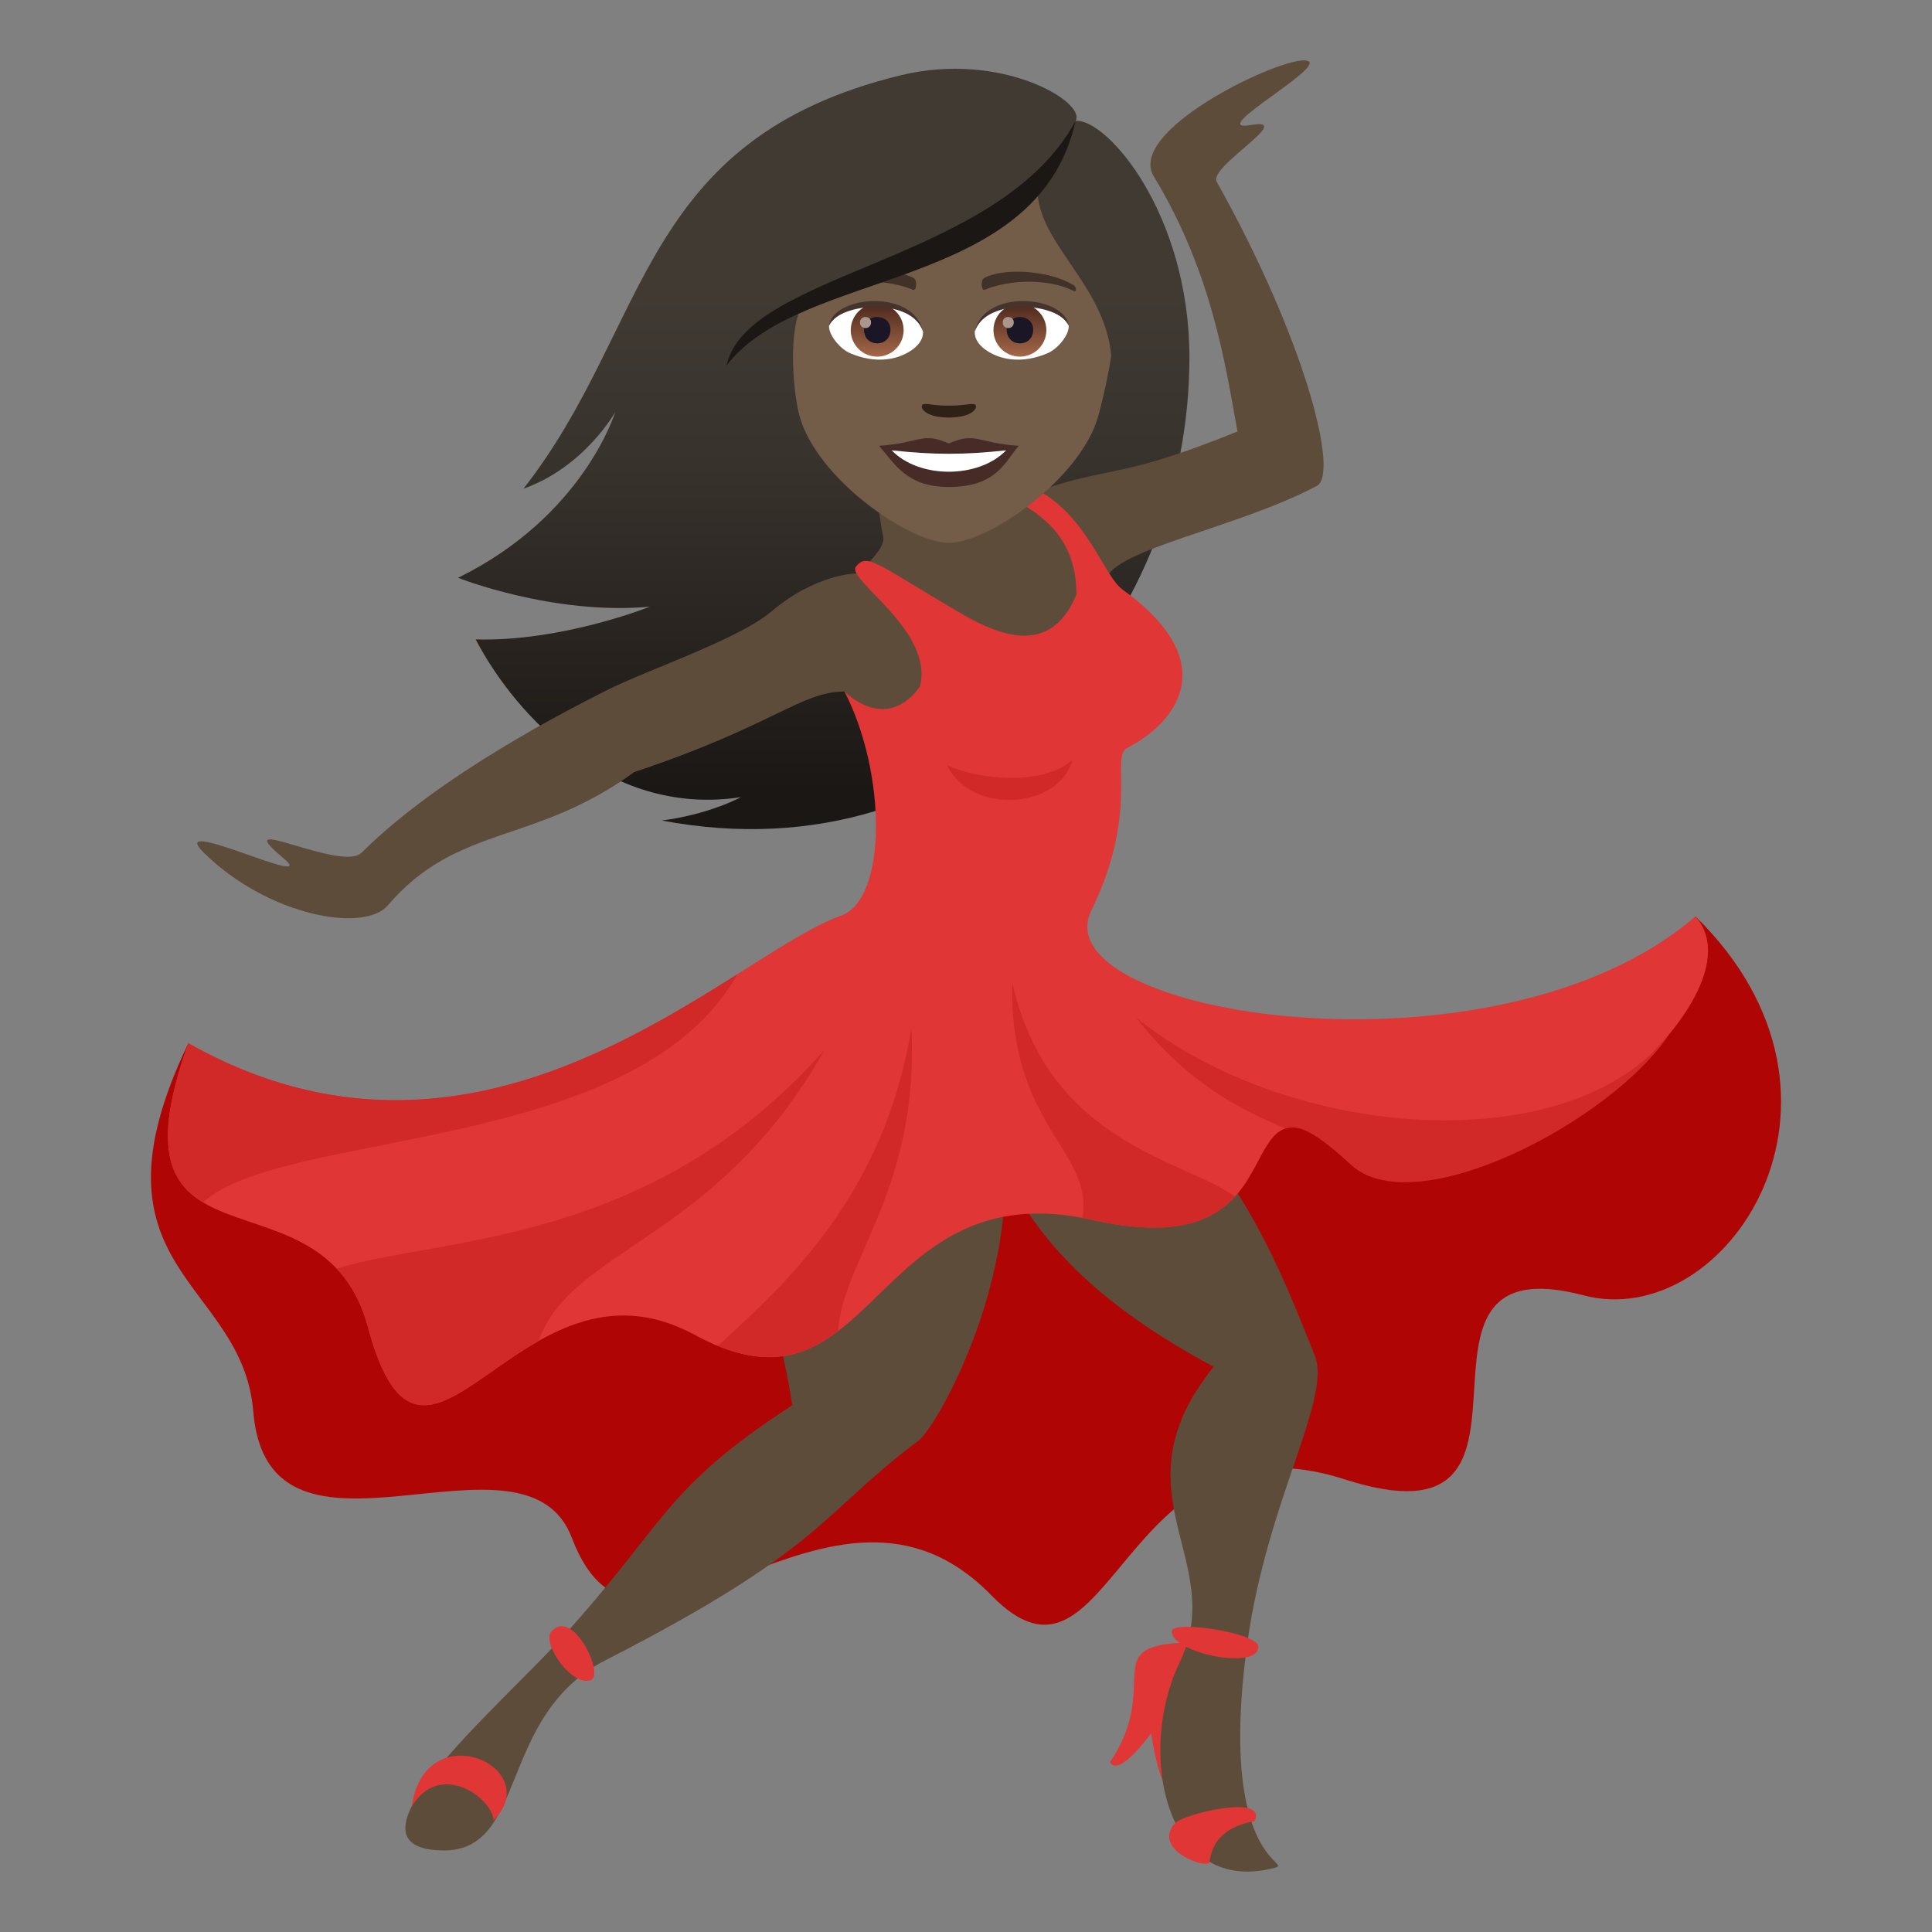 <?xml version="1.0" encoding="utf-8"?>
<!-- Generator: Adobe Illustrator 15.0.0, SVG Export Plug-In . SVG Version: 6.00 Build 0)  -->
<!DOCTYPE svg PUBLIC "-//W3C//DTD SVG 1.1//EN" "http://www.w3.org/Graphics/SVG/1.1/DTD/svg11.dtd">
<svg version="1.1" id="Layer_1" xmlns:x="http://ns.adobe.com/Extensibility/1.0/" xmlns:i="http://ns.adobe.com/AdobeIllustrator/10.0/" xmlns:graph="http://ns.adobe.com/Graphs/1.0/"
	 xmlns="http://www.w3.org/2000/svg" xmlns:xlink="http://www.w3.org/1999/xlink" xmlns:a="http://ns.adobe.com/AdobeSVGViewerExtensions/3.0/"
	 x="0px" y="0px" width="64px" height="64px" viewBox="0 0 64 64" enable-background="new 0 0 64 64" xml:space="preserve">
<rect x="0" y="0" width="64" height="64" fill="#808080" stroke="none"/>
<linearGradient id="SVGID_1_" gradientUnits="userSpaceOnUse" x1="48.863" y1="27.791" x2="48.863" y2="2.602" gradientTransform="matrix(0.966 0 0 1 -19.925 -0.324)">
	<stop  offset="0.05" style="stop-color:#1A1714"/>
	<stop  offset="0.112" style="stop-color:#1F1B18"/>
	<stop  offset="0.476" style="stop-color:#37322C"/>
	<stop  offset="0.7" style="stop-color:#403A33"/>
	<a:midPointStop  offset="0.05" style="stop-color:#1A1714"/>
	<a:midPointStop  offset="0.4" style="stop-color:#1A1714"/>
	<a:midPointStop  offset="0.7" style="stop-color:#403A33"/>
</linearGradient>
<path fill="url(#SVGID_1_)" d="M39.401,11.842c0-4.764-2.736-7.924-3.771-7.838c0.373-0.609-2.443-2.326-5.794-1.51
	c-8.725,2.125-8.277,8.318-12.496,13.695c2.031-0.721,3.041-2.541,3.041-2.541s-1.041,3.449-5.207,5.492c0,0,3.145,1.25,6.354,0.957
	c0,0-2.916,1.168-5.771,1.084c1.4,2.666,4.553,5.881,8.787,5.225c0,0-1.012,0.563-2.619,0.775
	C32.193,29.119,39.399,20.85,39.401,11.842z"/>
<path fill="#B00505" d="M6.238,34.559C2.628,42.09,8.027,42.371,8.39,46.758c0.496,6.021,8.986,0.043,10.553,4.186
	c2.279,6.027,8.586-3.553,13.896,1.902c4.005,4.111,4.242-6.25,11.681-3.848c7.852,2.537,0.973-7.924,7.938-6.088
	c4.738,1.248,9.877-6.51,3.707-12.553C53.728,36.793,10.162,43.143,6.238,34.559z"/>
<path fill="#5E4C3B" d="M32.664,35.578c-12.189-0.322-7.748,2.641-6.416,10.973c-4.25,2.746-4.186,3.902-7.588,7.648
	c-2.195,2.418-7.625,6.992-4.039,7.1c2.885,0.086,1.82-4.451,5.447-6.307c7.262-3.713,7.164-4.889,10.346-7.258
	C31.152,47.188,34.726,40.658,32.664,35.578z"/>
<path fill="#E03636" d="M18.269,54.039c-0.348,0.383,0.697,1.883,1.316,1.609C20.017,55.459,18.982,53.252,18.269,54.039z"/>
<path fill="#E03636" d="M36.771,58.371c0.287,0.547,1.359-0.953,1.359-0.953c0.934,5.852,2.84-2.389,1.631-3.008
	C36.13,54.375,38.587,55.682,36.771,58.371z"/>
<path fill="#5E4C3B" d="M31.019,34.713c2.384,2.623,1.424,6.408,9.185,10.561c-3.381,4.221,0.52,6.391-1.137,9.82
	c-1.4,2.9-0.494,7.598,2.994,6.82c1.17-0.262-1.813,0.293-0.74-7.492c0.646-4.707,2.805-8.098,2.232-9.518
	C42.091,41.283,39.28,33.352,31.019,34.713z"/>
<path fill="#E03636" d="M38.817,54.039c0,0.736,2.906,1.307,2.867,0.5C41.663,54.09,38.817,53.65,38.817,54.039z"/>
<path fill="#E03636" d="M38.935,60.385c-0.828,0.889,1.1,1.574,1.135,1.289c0.111-0.918,0.844-1.238,1.492-1.344
	C42.003,59.406,39.206,60.094,38.935,60.385z"/>
<path fill="#E03636" d="M16.355,60.297c-0.088-0.791-1.797-1.971-2.717-0.455C14.087,56.742,18.08,58.543,16.355,60.297z"/>
<path fill="#5E4C3B" d="M40.304,6.018c-0.279-0.496,2.646-2.141,1.139-1.877C39.808,4.424,44.36,2,43.188,2
	c-1.012,0-5.873,2.355-4.967,3.846c1.967,3.238,2.385,6.367,2.773,8.447c-4.463,1.805-4.008,0.939-7.703,2.371
	c0,0-5.3-5.238-4.031,1.121c0.088,0.443-0.885,1.211-0.885,1.211s-1.328,0-2.809,1.25c-1.119,0.947-4.117,1.936-5.5,2.637
	c-1.123,0.57-5.469,2.754-8.088,5.363c-0.662,0.658-4.475-1.391-2.627,0.148c1.412,1.176-3.938-1.465-2.598-0.146
	c2.102,2.074,5.297,2.678,6.098,1.74c2.297-2.689,4.84-1.99,8.158-4.412c4.627-1.541,5.5-2.66,6.963-2.668
	c1.324,2.25,9.55,1.795,8.677-3.721c0.254-0.988,4.344-1.699,6.973-3.09C44.366,15.705,43.247,11.281,40.304,6.018z"/>
<path fill="#E03636" d="M27.974,22.908c1.408,2.732,1.408,6.881-0.107,7.42c-3.656,1.299-11.689,9.834-21.629,4.23
	c-2.914,8.141,4.453,3.828,5.951,9.408c1.893,7.053,5-2.916,10.826,0.254c6.006,3.27,5.758-5.471,13.183-3.807
	c7.529,1.686,3.922-5.727,8.707-2.02c3.58,2.775,13.855-5.055,11.26-8.037c-6.594,5.697-21.709,3.279-20.014-0.193
	c1.605-3.285,0.625-5.104,1.184-5.385c1.432-0.725,3.357-2.713-0.143-5.242c-0.721-0.521-1.328-3.021-3.586-3.592
	c-1.49,0.648,2.053,0.477,2.053,3.746c-0.799,1.943-2.354,1.49-3.824,0.631c-2.857-1.668-3.111-2.041-3.5-1.527
	c-0.188,0.486,2.604,2.129,2.139,3.949C29.339,24.316,27.974,22.908,27.974,22.908z"/>
<path fill="#D12828" d="M27.312,34.781c-5.785,6.525-12.744,6.182-16.162,7.244c0.445,0.471,0.813,1.09,1.041,1.941
	c1.23,4.59,2.979,1.973,5.652,0.457C18.917,41.342,23.771,41.084,27.312,34.781z"/>
<path fill="#D12828" d="M30.191,34.055c-0.898,5.51-4.119,8.439-6.41,10.525c1.752,0.717,2.932,0.313,3.986-0.49
	C27.894,41.771,30.464,39.357,30.191,34.055z"/>
<path fill="#D12828" d="M33.534,32.555c-0.113,4.766,2.713,5.57,2.32,7.795c0.115,0.021,0.227,0.037,0.346,0.064
	c2.711,0.607,3.975,0.033,4.711-0.775C39.276,38.434,34.735,37.896,33.534,32.555z"/>
<path fill="#D12828" d="M44.759,38.59c2.113,1.943,8.625-1.438,10.553-4.35c-3.271,4.225-12.58,3.574-17.682-0.535
	c1.736,2.219,3.5,3.064,4.959,3.678C43.04,37.236,43.603,37.527,44.759,38.59z"/>
<path fill="#D12828" d="M24.423,32.275L24.423,32.275c-4.268,2.688-10.682,6.512-18.184,2.283c-1.197,3.344-0.658,4.584,0.494,5.275
	C9.335,37.389,21.056,38.27,24.423,32.275z"/>
<path fill="#D12828" d="M31.376,25.35c0.777,1.65,3.714,1.463,4.152-0.178C34.591,26.031,32.435,25.844,31.376,25.35z"/>
<path fill="#735C48" d="M34.366,6.246c-2.082,1.838-5.083,2.199-7.734,3.734c-0.59,0.957-0.326,3.16-0.148,3.799
	c0.58,2.094,3.645,4.203,4.949,4.203s4.367-2.109,4.949-4.203c0.176-0.639,0.326-1.338,0.43-1.979
	C36.62,9.438,34.354,8.059,34.366,6.246z"/>
<path fill="#472B27" d="M31.433,14.691c-0.908-0.398-0.914-0.016-2.316,0.076c0.527,0.598,0.914,1.365,2.314,1.365
	c1.609,0,1.88-0.871,2.316-1.365C32.345,14.676,32.339,14.293,31.433,14.691z"/>
<path fill="#FFFFFF" d="M29.539,14.918c0.914,0.951,2.887,0.938,3.789,0C31.919,15.07,30.947,15.07,29.539,14.918z"/>
<path fill="#403229" d="M35.546,9.436c-0.842-0.502-2.35-0.563-2.947-0.223c-0.125,0.07-0.092,0.432,0.018,0.387
	c0.851-0.354,2.148-0.373,2.947,0.039C35.671,9.691,35.673,9.508,35.546,9.436z"/>
<path fill="#403229" d="M27.32,9.436c0.84-0.502,2.35-0.563,2.947-0.223c0.127,0.07,0.092,0.432-0.018,0.387
	c-0.852-0.354-2.148-0.373-2.947,0.039C27.195,9.691,27.191,9.508,27.32,9.436z"/>
<path fill="#302116" d="M32.302,13.404c-0.092-0.064-0.307,0.035-0.869,0.035s-0.779-0.1-0.869-0.035
	c-0.111,0.078,0.064,0.428,0.869,0.428S32.414,13.484,32.302,13.404z"/>
<path id="Path_1826_" fill="#FFFFFF" d="M30.572,10.957c0.033,0.254-0.141,0.559-0.623,0.785c-0.305,0.146-0.941,0.316-1.777-0.037
	c-0.375-0.158-0.74-0.648-0.707-0.922C27.917,9.928,30.148,9.805,30.572,10.957z"/>
<linearGradient id="Oval_1_" gradientUnits="userSpaceOnUse" x1="-424" y1="480.466" x2="-424" y2="480.732" gradientTransform="matrix(6.57 0 0 -6.57 2814.78 3168.528)">
	<stop  offset="0" style="stop-color:#A6694A"/>
	<stop  offset="1" style="stop-color:#4F2A1E"/>
	<a:midPointStop  offset="0" style="stop-color:#A6694A"/>
	<a:midPointStop  offset="0.5" style="stop-color:#A6694A"/>
	<a:midPointStop  offset="1" style="stop-color:#4F2A1E"/>
</linearGradient>
<circle id="Oval_196_" fill="url(#Oval_1_)" cx="29.058" cy="10.938" r="0.876"/>
<path id="Path_1825_" fill="#1A1626" d="M28.621,10.922c0,0.605,0.877,0.605,0.877,0C29.498,10.359,28.621,10.359,28.621,10.922z"/>
<path id="Path_1824_" fill="#AB968C" d="M28.488,10.678c0,0.254,0.367,0.254,0.367,0C28.855,10.441,28.488,10.441,28.488,10.678z"/>
<path id="Path_1823_" fill="#45332C" d="M30.576,10.99c-0.355-1.145-2.781-0.975-3.111-0.207
	C27.587,9.799,30.273,9.539,30.576,10.99z"/>
<path id="Path_1822_" fill="#FFFFFF" d="M32.294,10.957c-0.033,0.254,0.141,0.559,0.623,0.785c0.304,0.146,0.941,0.316,1.777-0.037
	c0.375-0.158,0.74-0.648,0.707-0.922C34.948,9.928,32.718,9.805,32.294,10.957z"/>
<linearGradient id="Oval_2_" gradientUnits="userSpaceOnUse" x1="-425.979" y1="480.466" x2="-425.979" y2="480.732" gradientTransform="matrix(6.57 0 0 -6.57 2832.511 3168.528)">
	<stop  offset="0" style="stop-color:#A6694A"/>
	<stop  offset="1" style="stop-color:#4F2A1E"/>
	<a:midPointStop  offset="0" style="stop-color:#A6694A"/>
	<a:midPointStop  offset="0.5" style="stop-color:#A6694A"/>
	<a:midPointStop  offset="1" style="stop-color:#4F2A1E"/>
</linearGradient>
<circle id="Oval_195_" fill="url(#Oval_2_)" cx="33.786" cy="10.938" r="0.876"/>
<path id="Path_1821_" fill="#1A1626" d="M33.349,10.922c0,0.605,0.877,0.605,0.877,0C34.226,10.359,33.349,10.359,33.349,10.922z"/>
<path id="Path_1820_" fill="#AB968C" d="M33.216,10.678c0,0.254,0.367,0.254,0.367,0C33.583,10.441,33.216,10.441,33.216,10.678z"/>
<path id="Path_1819_" fill="#45332C" d="M32.291,10.99c0.355-1.143,2.779-0.98,3.111-0.207C35.278,9.799,32.593,9.539,32.291,10.99z
	"/>
<path fill="#1A1714" d="M24.066,12.113c2.443-3.252,10.306-2.43,11.564-8.109C33.108,8.697,24.734,8.986,24.066,12.113z"/>
</svg>
